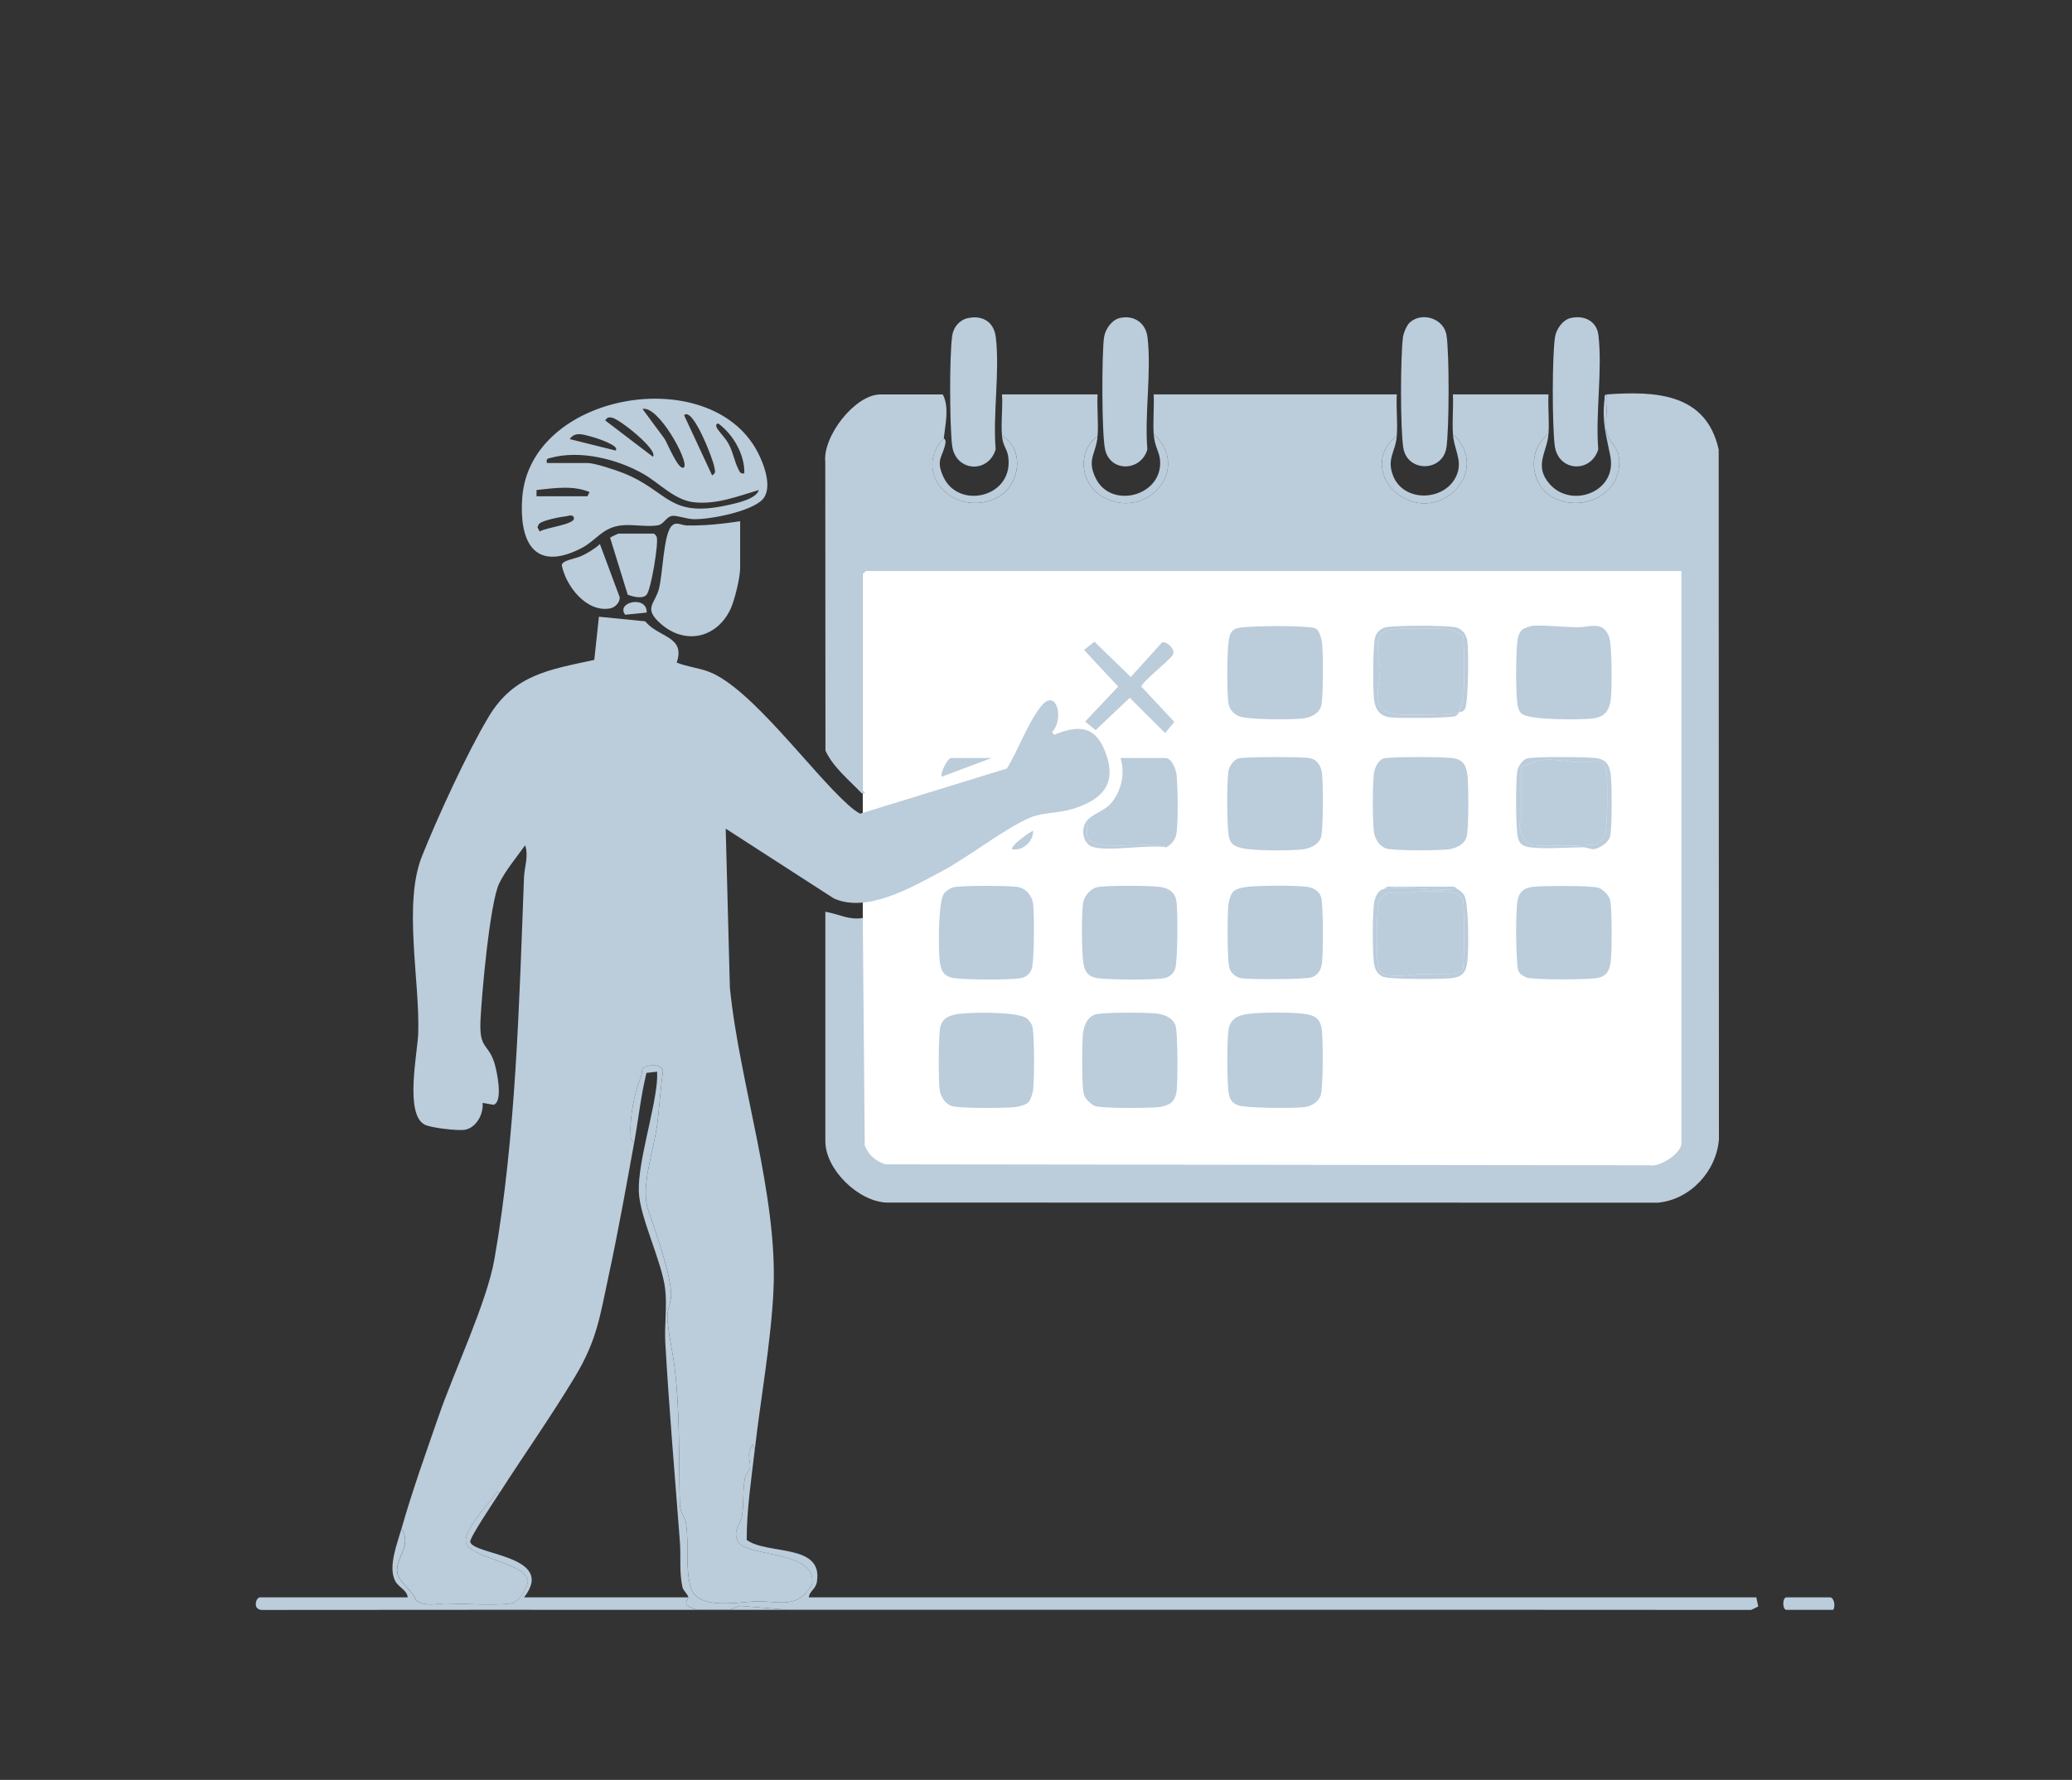 <svg xmlns="http://www.w3.org/2000/svg" id="icons" viewBox="0 0 1008 866.02"><rect x="0" y="0" width="1008" height="866.02" fill="#333333" stroke="none"/><defs><style>.cls-2{fill:#bbccdb}</style></defs><g id="calendar"><path d="M419.73 275.12H824.1v296.99H419.73z" style="fill:#fff"></path><path d="M195.31 743.86c5.13-18.15 11.98-37.2 18.18-55.11 7.53-21.78 23.35-55.06 27.04-76.08C251 552.98 252.6 487.34 254.92 426.9c.19-5.04 2.36-10.47.55-15.62-3.99 5.55-9.8 12.6-12.67 18.66-4.47 9.43-8.53 54.23-9.06 66.76-.59 13.99 3.67 10.73 6.78 20.49 1.17 3.66 4.42 18.88-.4 20.35l-5.37-.92c.61 5.36-3.07 12.17-8.65 13.08-3.47.56-16.58-.91-19.58-2.54-9.75-5.28-3.38-34.9-3.06-44.35.85-25.46-7.4-63.09 1.8-86.15 7.68-19.25 21.88-50.14 32.35-67.73 12.29-20.66 29.54-23.1 51.5-27.86l2.25-21 22.55 2.23c6.25 7.93 19.78 7.16 15.29 20.06 5.07 2.1 10.62 2.54 15.74 4.51 20.46 7.87 49.74 48.71 67.67 64.72 1.82 1.62 3.67 3.2 5.86 4.31l71.35-21.97c5.59-9.02 10.02-21.89 16.52-30.12 7.72-9.77 11.55 6.36 5.43 12.37 1.48 1.89 1.14 1.24 2.66.68 11.53-4.25 18.83-3.05 23.48 9.54 5.63 15.25-1.89 22.78-16.05 27.18-6.6 2.05-14.35 1.7-20.22 4.04-11.88 4.75-30.58 19.47-43.45 26.3-14.54 7.72-36.54 20.6-52.63 13.16l-52.52-33.9 2.03 77.31c4.61 46.65 23.49 101.16 21.2 147.6-1.23 25.08-6.22 52.42-9.09 77.34l-1.01-2.52c-3.26 3.94-.99 7.73-1.3 10.99-.16 1.71-2.15 3.47-2.51 5.41-1.1 6.01-.48 12.42-1.31 17.89-.65 4.32-4.55 7.12-2.3 12.46 3.51 8.31 39.49 4.24 36.25 21.45-7.23 12.11-15.64 7.75-27.37 8.06-8.17.22-28.41 4.46-31.58-6.74-2.89-10.22-.75-20.76-2.3-31.06-.46-3.03-2.92-5.68-3.02-9.2-.6-22.55.27-46.91-2.93-69.77-.81-5.82-3.17-16.32-3.11-22.13.03-3.3 2.01-7.49 1.81-10.97-.64-11.06-7.74-30.45-11.3-41.04-3.55-10.54 2.75-28.74 4.36-40.13 1.26-8.94 1.67-18.07 2.98-27-.79-3.4-6.05-3.16-8.72-2.05-2.31.96-1.2 2.65-1.9 4.39-3.09 7.7-5.55 19.21-5.14 28.04.08 1.85-.12 3.18 1.76 4.31-3.93 21.63-7.81 43.39-12.44 64.89-4.32 20.07-5.67 31.35-16.45 49.25-11.58 19.25-24.69 37.79-36.81 56.7-.64-2.16-2.44 1.21-2.84 1.72-3.81 4.78-14.26 16.25-13.35 21.99 1.2 7.64 30.2 10.22 30.15 19.05-.02 2.56-4.16 9.5-6.82 10.38-5.22 1.72-25.95.45-32.96.39-4.89-.04-9.32 1.82-14.58-1.51-1.55-4.58-8.27-8.79-9.09-13.15-1.4-7.5 7.49-13.38 1.97-21.68Z" class="cls-2"></path><path d="M459.15 213.14c-15.49 16.71 4.03 37.91 24.26 29.82 12.48-5 16.04-23.88 4.05-30.83-.59-6.46.43-13.66 0-20.22h46.5c-.35 6.64.48 13.62 0 20.22-10.47 7.94-8.26 23.79 2.98 29.87 20.82 11.26 42.92-13.78 24.31-30.88-.4-6.34.29-12.85 0-19.21h118.27c-.36 6.62.49 13.65 0 20.22-10.2 7.34-9.3 20.95.51 28.3 20.06 15.04 46.15-11.06 26.79-29.31-.39-6.34.28-12.85 0-19.21h46.5c-.34 6.29.47 12.97 0 19.21-10.86 8.19-8.95 25.94 3.36 31.51 13.23 5.99 30.39-1.3 31.07-16.84.38-8.69-5.13-10.12-6.08-15.23-1-5.39.62-12.97-.05-18.65 23.69-1.69 48.45-.69 54.5 26.87l.12 335.57c-1.24 15.65-14.09 29.47-29.82 30.83l-375.07-.05c-13.75-.5-29.83-16.1-29.83-29.81v-111.7c6.31 1.04 11.47 4.2 18.2 3.03l.96 110.75c1.87 4.58 5.35 7.63 10.09 9.12l371.61.47c5.07 1.13 15.63-5.92 15.63-10.65v-278.5H421.23l-1.52 1.52v105.13c0 .41 2.6 1.77-.49 1.51-6.14-6.44-13.92-12.7-17.65-20.77l-.09-140.49c-1.27-12.48 14.48-32.82 26.83-32.82h30.33c3.31 6.12 1.21 14.7.51 21.23Zm-88.29 29.98c-5.55 5.78-25.56 9.74-33.57 9.49-3.32-.1-7.73-1.82-10.1-1.62-3.02.26-4.11 4.02-7.06 4.59-4.78.91-11.98-.46-17.2-.01-10.06.86-12.53 7.43-20.82 11.53-22.87 11.3-29.58-4.45-28.04-25.01 3.81-51.02 90.96-66.05 114.29-22.55 3.19 5.96 7.87 18 2.5 23.59Zm-38.07-15.83c2.45-2.74-12.54-30.24-20.21-28.29l10.53 14.23c1 1.01 7.24 16.8 9.68 14.07Zm.01-25.26 13.64 29.29c2.15-1.42 1.29-2.18 1.07-4.07-.34-3.01-10.43-29.66-14.72-25.22Zm-15.18 20.2c2.84-3.21-16.43-18.47-19.9-19.03-1.82-.29-2.21-.12-3.32 1.34l23.22 17.69Zm44.48 8.09c.25-9.15-5.4-18.92-12.63-24.24-1.22-.06-1.36 1.18-.5 2.5 1.65 2.53 3.88 4.4 5.57 7.57 2.12 3.98 2.76 8.3 4.47 11.7.73 1.46.94 2.87 3.09 2.46Zm-62.67-11.12c2.66-2.32-10.12-6.33-11.11-6.57-3.77-.94-8.57-3.01-11.12 1.02l22.23 5.55Zm-33.36 6.07h19.71c3.49 0 13.65 3.4 17.37 4.87 22.17 8.76 21.86 22 50.69 15.67 4.11-.9 14.06-2.91 15.33-7.4-10.22 3.06-20.79 7.23-31.73 5.95-9.42-1.11-16.57-9.29-24.57-13.84-12.61-7.17-30.57-11.63-44.84-7.78-1.82.49-2.33.32-1.97 2.53Zm-5.05 16.18h24.77l1.02-2.02c-8.07-3.41-17.3-1.9-25.8-1.01v3.03Zm1.29 13.39c-.45.44-.53 1.18-.82 1.73l1.06 2.06c2.43-1.88 17.29-3.43 16.66-6.56-.42-2.07-2.71-1.01-3.85-.88-2.77.31-11.34 1.94-13.05 3.65Z" class="cls-2"></path><path d="M308.53 555.83c-1.89-1.13-1.68-2.45-1.76-4.31-.4-8.83 2.06-20.34 5.14-28.04.7-1.74-.41-3.42 1.9-4.39 2.67-1.11 7.93-1.35 8.72 2.05-1.31 8.93-1.71 18.06-2.98 27-1.61 11.39-7.91 29.59-4.36 40.13 3.57 10.59 10.66 29.97 11.3 41.04.2 3.48-1.78 7.67-1.81 10.97-.06 5.82 2.3 16.31 3.11 22.13 3.19 22.86 2.33 47.22 2.93 69.77.09 3.52 2.56 6.17 3.02 9.2 1.55 10.3-.59 20.84 2.3 31.06 3.17 11.2 23.41 6.96 31.58 6.74 11.74-.31 20.14 4.05 27.37-8.06 3.23-17.21-32.74-13.13-36.25-21.45-2.25-5.33 1.65-8.14 2.3-12.46.83-5.47.21-11.88 1.31-17.89.36-1.95 2.35-3.7 2.51-5.41.31-3.26-1.96-7.05 1.3-10.99l1.01 2.52c-1.67 14.54-3.95 29.21-3.91 43.83 10.16 7.4 37.2 1.56 34.17 20.3-.6 3.72-3.52 4.37-3.98 7.64h460.97l.95 4.42-3.43 1.69c-156.2-.13-312.41 0-468.6-.05l-23.67-1.95-4.63 1.95h-16.17l-4.64-1.96c-1.26-1.55.61-3.37.6-4.11-.01-1.28-2.43-3.29-2.78-4.81-1.7-7.4-.72-14.68-1.27-21.97-2.43-32.27-5.28-64.71-7.11-97.01-.48-8.44.9-17.96-.07-26.22-1.59-13.57-12.52-35.08-12.83-47.61-.36-14.17 7.25-37.31 8.77-52.71.18-1.81.23-3.62.14-5.43l-5.18.59c-2.74 11.11-3.9 22.56-5.95 33.79Zm297.97-62.4c5.98-.93 20.92-.95 27.03-.27 6.21.69 8.94 2.23 9.6 8.6.51 5 .67 28.02-.76 31.58-1.21 3.01-4.66 4.97-7.8 5.34-5.09.6-28.6.59-32.45-.96-3.13-1.26-4.12-3.38-4.49-6.63-.69-5.94-.82-24.62.08-30.29.77-4.86 4.42-6.69 8.8-7.37Zm-36.47 42.87c-1.36 1.24-4.36 2.16-6.23 2.37-4.82.54-27.13.67-30.91-.48-1.96-.6-4.96-3.59-5.56-5.56-1.15-3.78-.99-25.1-.45-29.87.42-3.74 2.09-7.96 6.01-9.15s25.07-.99 29.87-.45c3.74.42 7.96 2.09 9.15 6.01 1.12 3.69 1.07 27.25.5 31.94-.21 1.71-1.14 4.06-2.38 5.2Zm-69.72.04c-1.12 1.12-4.59 2.15-6.26 2.33-4.84.54-27.12.68-30.91-.48-3.36-1.02-5.64-4.75-6.04-8.12-.56-4.74-.66-27.16.48-30.91 1.52-5.01 6.72-5.71 11.13-6.06 6.14-.48 26.68-.91 30.95 2.49.87.69 2.19 2.51 2.5 3.56 1.16 3.84 1.02 26.04.48 30.91-.19 1.68-1.21 5.14-2.33 6.26Zm240.16-229.89c.91-.77 4.22-1.93 5.41-2 6.25-.36 15.25.76 22.14.73 5.3-.03 11.72-3.18 14.69 4.43 1.6 4.1 1.53 25.19.94 30.4-.71 6.27-3.37 9.08-9.55 9.65-5.78.53-30.49.86-33.97-2.52-1.35-1.31-1.78-3.27-1.99-5.09-.78-6.8-.69-22.48-.05-29.4.19-2.06.77-4.85 2.38-6.2Zm-1 167.21c-1.26-1.56-1.2-3.35-1.36-5.22-.61-7.17-.79-22.4.02-29.38.54-4.68 2.94-7.04 7.58-7.58s28.14-.68 31.92.47c1.97.6 4.96 3.6 5.56 5.56 1.16 3.79.99 25.08.45 29.87-.57 5.13-2.13 7.99-7.56 8.62-5.74.66-28.08.83-33.13-.29-.69-.15-3.06-1.52-3.48-2.04ZM599.95 433.8c1.49-1.49 5.11-2.17 7.25-2.36 6.77-.61 21.76-.74 28.38.03 3.15.37 6.12 1.86 7.11 5.02 1.14 3.66 1.03 27.16.47 31.92-.37 3.15-1.86 6.12-5.02 7.11-3.47 1.08-29.43 1.1-33.97.5-2.77-.36-5.25-2.36-6.07-5.05-1.16-3.82-1.02-26.05-.48-30.91.19-1.68 1.21-5.14 2.33-6.26Zm2.45-64.77c3.06-.89 30.03-.8 34.21-.26 4.07.53 6.09 3.76 6.54 7.61.56 4.74.66 27.16-.48 30.91s-5.42 5.59-9.15 6.01c-5.92.67-24.29.7-29.63-.69-4.16-1.09-5.76-2.51-6.27-6.87-.72-6.18-.84-24.36-.03-30.4.31-2.34 2.52-5.64 4.81-6.31Zm-68.73 62.68c4.44-1 25.09-.84 30.14-.24 4.84.58 8 2.61 8.59 7.59s.58 29.17-.79 32.61c-.98 2.45-3.17 4.02-5.75 4.36-6.29.83-24.98.71-31.41-.03-5.46-.63-6.99-3.52-7.56-8.62-.65-5.76-.81-22.76.06-28.25.5-3.17 3.6-6.72 6.73-7.43Zm107.19-125.3c1.03.97 2.13 4.72 2.31 6.28.54 4.87.68 27.08-.48 30.91-1.19 3.92-5.42 5.59-9.15 6.01-5.38.61-27.02.66-31.11-1.24-2.52-1.17-4.47-3.54-4.83-6.29-.79-5.98-.65-23.24.03-29.39.72-6.54 2.7-7.2 8.58-7.6 8.08-.56 21.41-.68 29.4 0 1.67.14 4 .13 5.26 1.32Zm32.31 62.62c3.27-.96 28.69-.75 33.17-.23 5.46.63 6.99 3.52 7.56 8.62.54 4.82.71 26.04-.45 29.87s-5.42 5.59-9.15 6.01c-4.79.54-26.09.7-29.87-.45-3.36-1.02-5.64-4.75-6.04-8.12-.72-6.13-.72-22.22 0-28.35.31-2.64 2.06-6.55 4.78-7.35Zm-209.26 62.68c4.12-.92 26.57-.87 31.07-.16 4.26.67 7.18 4.38 7.66 8.51.55 4.74.57 28.19-.79 31.6-.98 2.45-3.17 4.02-5.75 4.36-6.29.83-24.98.71-31.41-.03-5.46-.63-6.99-3.52-7.56-8.62-.64-5.73-.72-28.28 1.98-32.39.87-1.31 3.24-2.94 4.8-3.29ZM360.08 253.58v22.75c0 4.68-2.73 16.03-4.87 20.4-6.76 13.76-21.85 17.09-33.57 6.93-8.64-7.49-3.46-9.45-1.27-16.49s2.22-28.22 6.8-31.65c2.06-1.73 4.53.11 7.09.15 9.04.13 16.95-.74 25.82-2.07Zm110.93-98.83c7.15-1.46 12.57 1.99 13.44 9.34 1.99 16.75-1.48 37.37-.08 54.55-3.6 12.05-19.66 10.82-21.19-1.94-1.18-9.83-1.36-44.07.09-53.54.63-4.11 3.63-7.58 7.75-8.42Zm293.14-.02c6.5-1.5 12.64 1.43 13.46 8.35 2.02 17.09-1.5 38.05-.08 55.56-3.63 11.85-19.66 10.82-21.19-1.94-1.22-10.15-1.29-42.55.12-52.5.55-3.92 3.66-8.55 7.7-9.48Zm-78.25 2.12c5.94-5.25 16.56-1.94 17.82 6.32 1.4 9.13 1.29 45.14-.03 54.43-1.73 12.21-19.3 12.4-21.05 0-1.42-10.13-1.37-43.2-.12-53.51.26-2.12 1.88-5.92 3.37-7.24Zm-141.11-2.13c6.88-1.56 12.62 2.38 13.46 9.37 2 16.75-1.49 37.38-.08 54.55-2.88 10.51-17.63 11.46-20.48.38-1.78-6.93-1.73-46.82-.6-54.81.55-3.91 3.67-8.57 7.7-9.49Zm22.53 257.57c-6.41-3.35-35.8 2.52-38.25-4.71-.78-2.29.16-5.9-.16-8.44 2.69-3.07 7.78-4.47 10.76-7.44 5.62-5.59 7.96-15.3 5.42-22.89h21.73c3.33 0 5.35 5.65 5.61 8.54.56 6.15.81 22.55-.11 28.3-.46 2.89-2.49 5.26-5 6.63Z" class="cls-2"></path><path d="M242.82 726.67c-2.1 3.28-14.52 21.69-14.06 23.56 1.62 6.51 42.14 6.52 26.19 26.97h79.86c0 .75-1.87 2.57-.6 4.12l4.64 1.96c-70.26-.03-140.55-.02-210.82.05-3.38.19-4.39-2.3-3.02-5.14l1.04-.98h72.28c-.21-3.39-4.36-4.93-5.93-7.71-3.88-6.88.88-18.52 2.89-25.65 5.51 8.31-3.38 14.18-1.97 21.68.82 4.36 7.54 8.57 9.09 13.15 5.26 3.33 9.69 1.47 14.58 1.51 7.01.06 27.74 1.33 32.96-.39 2.65-.88 6.8-7.82 6.82-10.38.05-8.84-28.95-11.42-30.15-19.05-.9-5.74 9.54-17.21 13.35-21.99.4-.5 2.19-3.88 2.84-1.72Zm307.29-397.28 15.16-16.75c1.8-.99 7.15 3.24 5.14 6.17-2.12 3.08-14.72 12.84-15.15 15.27l16.03 17.18-4.48 5.4-17.19-17.15-16.63 15.76-5.08-4.18 16.08-17.02-16.63-17.84 5.08-3.99 17.67 17.14Zm-258.26-64.67 9.62 25.85c.17 2.52-2.17 4.97-4.59 5.44-11.42 2.2-21.56-10.74-23.56-20.92-.1-2.45 6.71-3.27 9.28-4.47 3.33-1.55 6.52-3.41 9.25-5.9Zm26.28-5.08c.6.44 1.12.94 1.36 1.68.97 2.99-2.71 25.18-4.84 27.93-1.85 2.39-6.74 1.07-9.27.11l-8.57-27.73c.24-.34 3.82-1.99 4.14-1.99h17.19Zm435.19-48.52c-.67 8.96-7.23 15.39.48 24.29 10.55 12.2 32.99 4.09 29.61-13.45-1.87-9.72-4.19-16.69-2.84-27.58.12-.99-.34-2.36 1.06-2.47.67 5.68-.95 13.27.05 18.65.95 5.11 6.46 6.53 6.08 15.23-.68 15.54-17.84 22.82-31.07 16.84-12.32-5.57-14.22-23.33-3.36-31.51Zm-73.79 1.01c-.58 7.73-5.11 11.06-1.76 19.45 5.44 13.61 26.79 12.19 31.3-1.52 2.17-6.58-1.81-11.78-2.25-18.94 19.36 18.26-6.72 44.35-26.79 29.31-9.81-7.35-10.71-20.96-.51-28.3Zm-220.38 1.01c-.01.12 1.06.86.84 2.22-1.16 7.04-5.06 7.99-1.04 16.67 7.55 16.31 34.77 9.77 31.47-10.25-.56-3.43-2.54-4.93-2.97-9.66 11.99 6.95 8.43 25.83-4.05 30.83-20.23 8.1-39.75-13.1-24.26-29.82Zm74.81-1.01c-.64 8.73-5.5 11.22-.88 20.6 7.52 15.29 32.84 8.57 31.26-8.97-.37-4.15-2.7-6.54-3.08-12.64 18.61 17.11-3.49 42.15-24.31 30.88-11.24-6.08-13.45-21.93-2.98-29.87ZM708.84 432.5c1.37.71 2.68 1.76 3.46 3.11 2.3 3.98 2.22 26.22 1.6 31.76-.67 6-2.49 8.1-8.54 8.64-5.01.45-29.32.61-32.65-.81-2.8-1.19-3.98-3.91-4.32-6.8-.73-6.26-.71-22.05 0-28.35.34-3.09 1.7-7.01 5.08-7.56 10.26-1.66 24.63 1.23 35.38 0Zm2.81 39.22c.81-1.42.7-29.37.27-32.69-.97-7.48-16.04-4.81-21.82-5.56-7.56 2.87-18.45-3.15-19.69 7.6-.71 6.17-.8 23.29-.04 29.38.85 6.84 16.54 3.61 20.75 3.46 4.21-.15 18.56 1.28 20.54-2.19Zm31.27-102.69c3.29-.96 28.68-.75 33.17-.23 5.46.63 6.99 3.52 7.56 8.62.53 4.72.7 26.19-.45 29.87-.84 2.69-5.34 5.8-8.09 5.87-1.46.04-3.24-.94-5.06-.92-7.65.07-18.08.91-25.33.07-4.47-.52-6.06-2.13-6.57-6.57-.72-6.2-.84-24.34-.03-30.4.31-2.34 2.52-5.64 4.81-6.31Zm-2.74 3.83v25.78c0 .32-.98 1.4-.97 2.89.04 3.05 2.58 8.62 5.72 9.54 2.65.77 29.18.57 31.59-.35.24-.09 3.64-2.59 3.77-2.78 1.86-2.66 1.83-25.98 1.4-30.59-.94-10.01-6.73-6.04-13.76-6.46-5.97-.36-11.83-1.8-18.15-1.06-3.9.46-5.97 2.6-9.6 3.03Zm-30.33-26.28c-.1-2.52 1.75-3.99 2.07-6.53.4-3.17.61-29.42-.21-30.72-.17-.27-5.33-2.87-5.64-2.95-3.45-.88-25.02-.82-29.01-.18-10.45 1.66-5.69 13.23-5.72 19.76-.03 9.34-5.41 20.49 8.65 21.66 3.74.31 28.61.23 29.86-1.05-.53.35-.39 1.62-2.5 2.01-4.62.85-25.13.91-30.38.52-5.65-.42-7.97-3.85-8.56-9.1-.54-4.81-.63-27.06.77-30.57.98-2.45 3.17-4.02 5.75-4.36 6.07-.8 26.36-.79 32.45 0 3.48.45 5.92 3.24 6.46 6.68.69 4.36.52 30.29-1.13 33.16-1.08 1.87-2.19 1.21-2.86 1.66Zm181.96 436.7h-22.75c-2.01 0-2.01-6.07 0-6.07h21.23c1.94 0 2.79 4.35 1.52 6.07ZM482.4 368.82l-24.25 9.1c-.79-2.14 2.98-9.1 4.54-9.1h19.71Zm84.92 43.47c-9.42-1.58-27.36 2.22-35.68-.21-4.81-1.4-6.23-8.95-2.74-12.93.32 2.53-.62 6.14.16 8.44 2.45 7.22 31.84 1.36 38.25 4.71ZM314.6 298.05l-10.46 1.06c-4.69-6.21 10.75-9.67 10.46-1.06Zm177.92 115.24c-1.58-1.39 8.57-8.61 10.09-9.09.06 5.32-4.82 9.67-10.09 9.09Z" class="cls-2"></path><path d="M708.84 432.5c-10.75 1.23-25.12-1.66-35.38 0 1.05-1.67 3.84-1.01 5.55-1.03 8.08-.08 16.21-.1 24.29 0 1.71.02 4.49-.65 5.55 1.03Zm-325.5 350.78h-28.3l4.63-1.95 23.67 1.95Z" class="cls-2"></path><path d="M711.65 471.72c-1.98 3.48-16.33 2.05-20.54 2.19-4.21.15-19.9 3.38-20.75-3.46-.75-6.08-.67-23.21.04-29.38 1.24-10.75 12.13-4.73 19.69-7.6 5.78.75 20.85-1.92 21.82 5.56.43 3.32.54 31.27-.27 32.69Zm28.53-98.86c3.63-.43 5.7-2.58 9.6-3.03 6.32-.74 12.18.7 18.15 1.06 7.03.42 12.82-3.56 13.76 6.46.43 4.61.46 27.92-1.4 30.59-.13.19-3.53 2.69-3.77 2.78-2.41.92-28.94 1.12-31.59.35-3.15-.91-5.69-6.49-5.72-9.54-.02-1.49.97-2.57.97-2.89v-25.78Zm-30.33-26.28c-1.25 1.28-26.12 1.36-29.86 1.05-14.07-1.18-8.69-12.32-8.65-21.66.02-6.54-4.73-18.11 5.72-19.76 3.99-.63 25.57-.7 29.01.18.31.08 5.47 2.68 5.64 2.95.82 1.3.62 27.55.21 30.72-.32 2.53-2.18 4-2.07 6.53Z" class="cls-2"></path></g></svg>